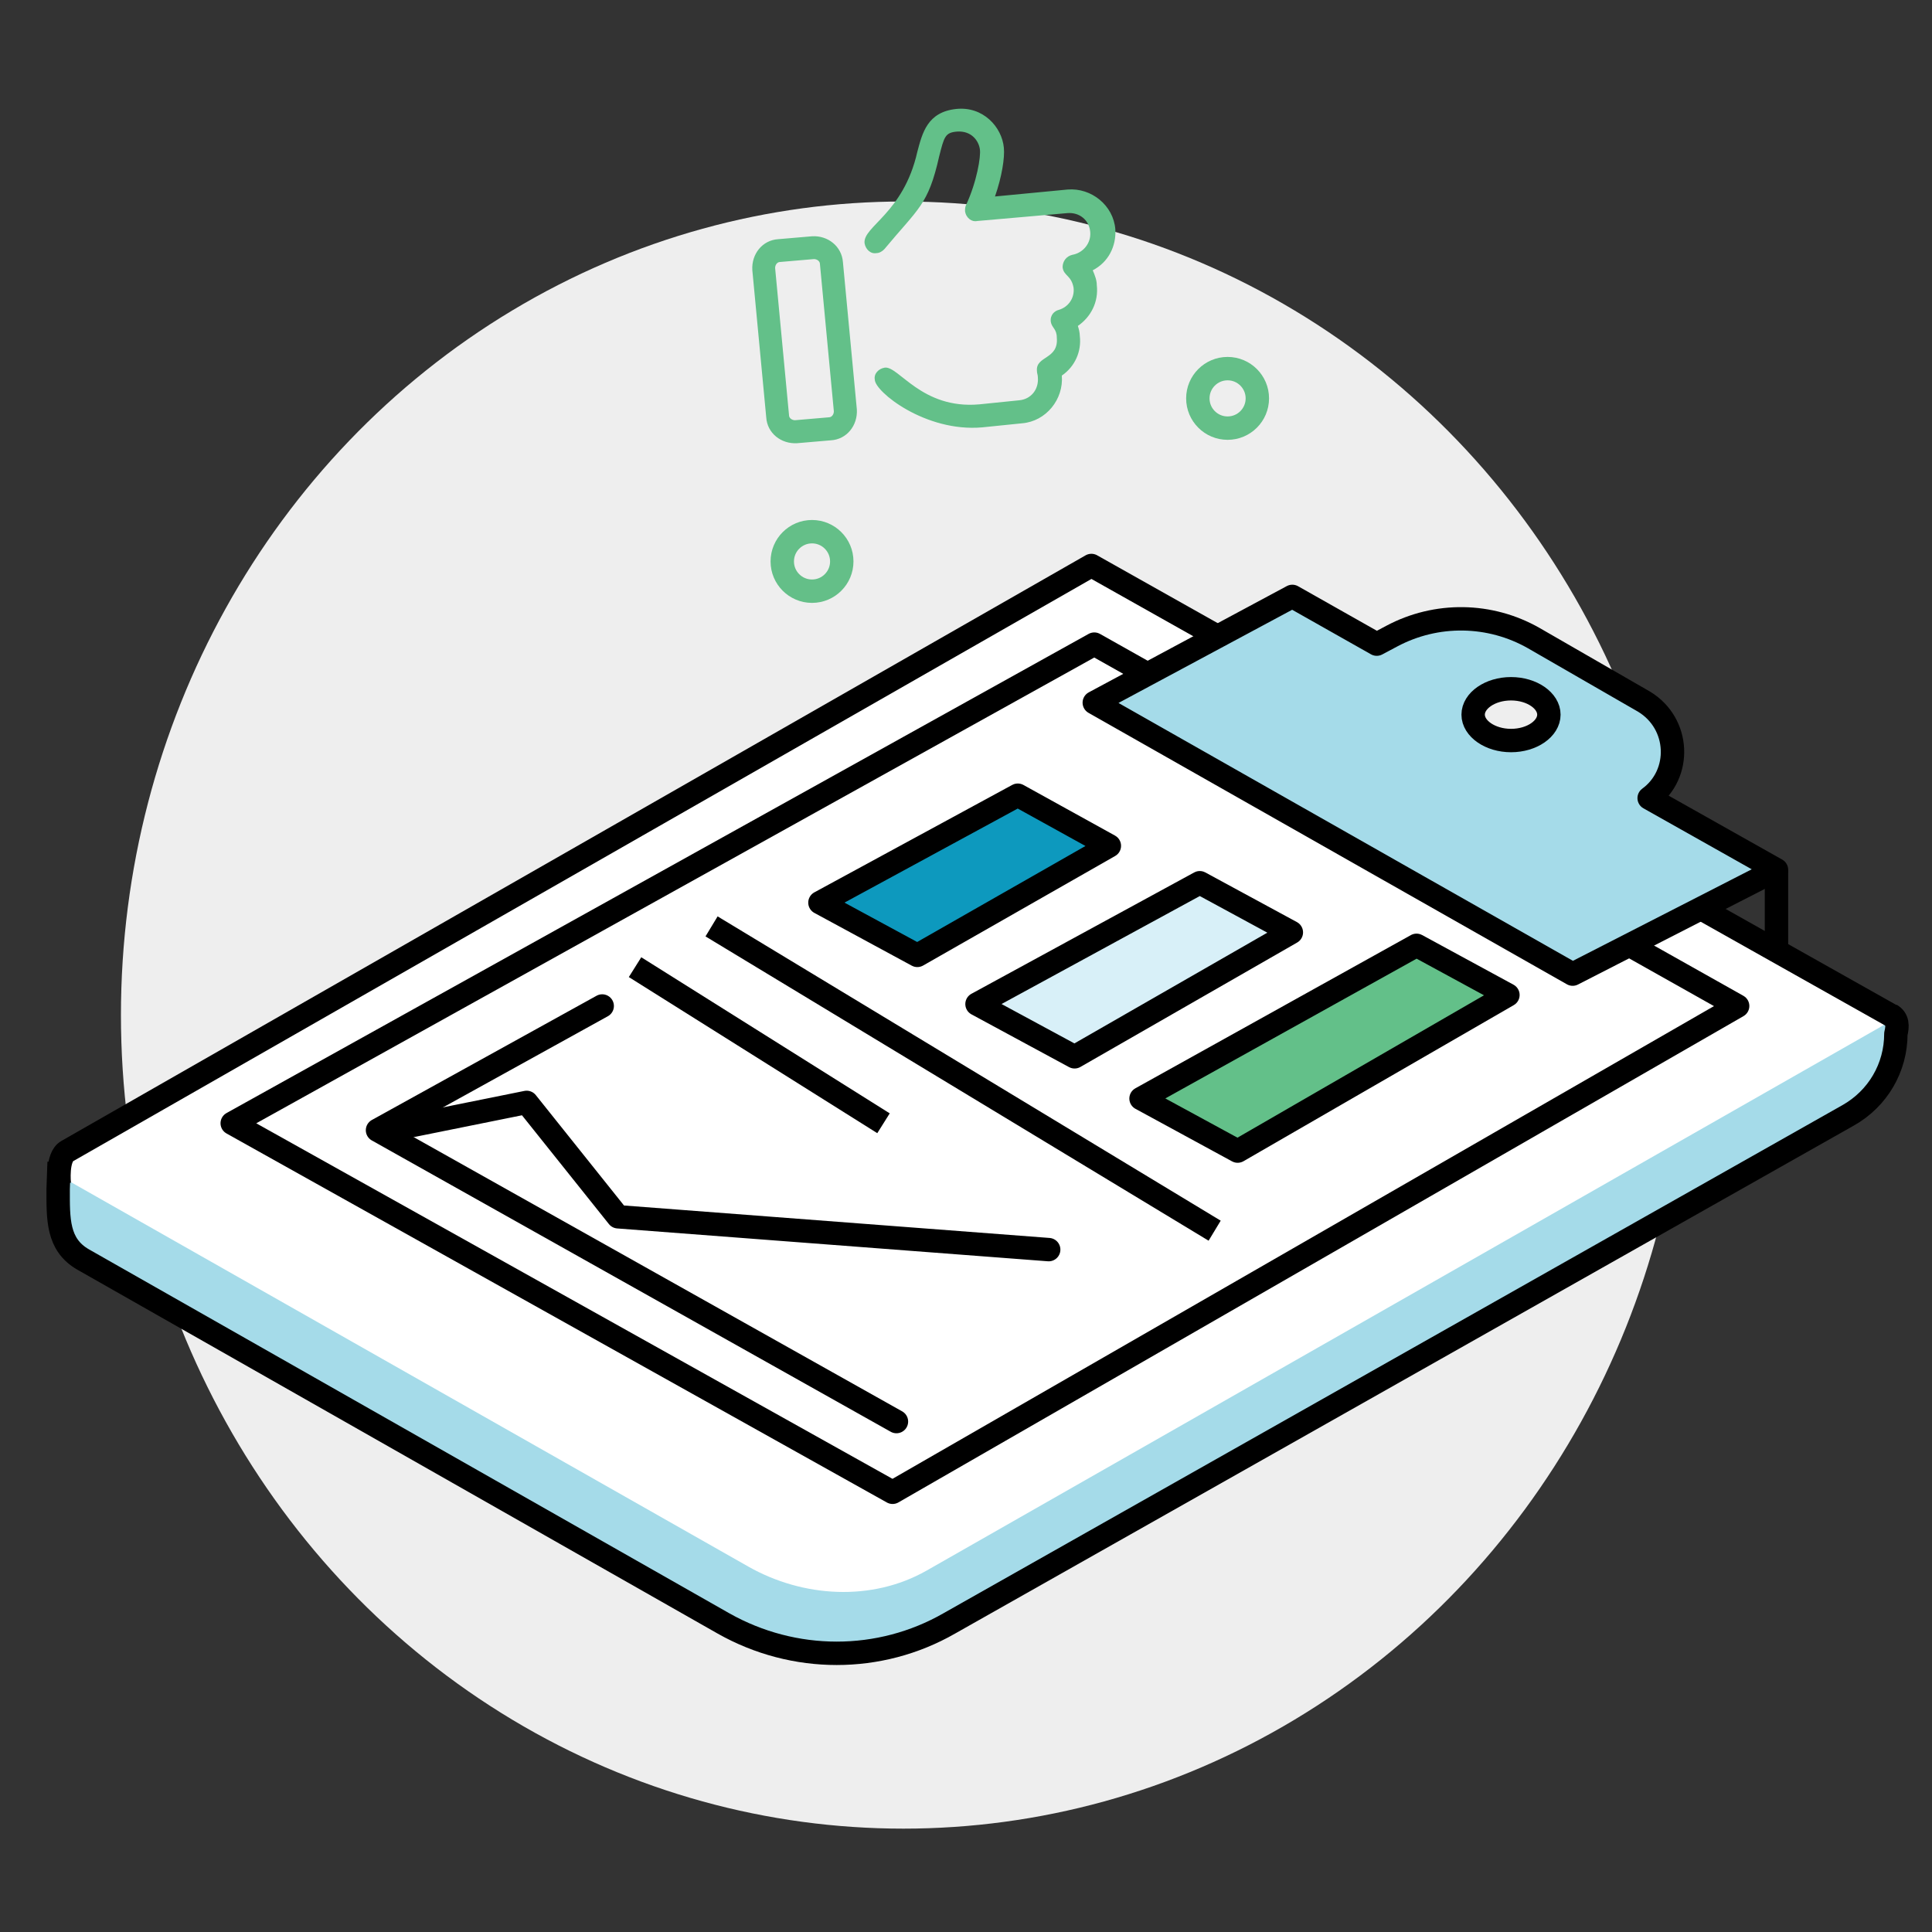<?xml version="1.0" encoding="UTF-8"?>
<!-- Generator: Adobe Illustrator 27.5.0, SVG Export Plug-In . SVG Version: 6.00 Build 0)  -->
<svg xmlns="http://www.w3.org/2000/svg" xmlns:xlink="http://www.w3.org/1999/xlink" version="1.1" id="Layer_1" x="0px" y="0px" viewBox="0 0 100 100" style="enable-background:new 0 0 100 100;" xml:space="preserve">
<rect x="0" y="0" width="100" height="100" fill="#333333" stroke="none"/>
<style type="text/css">
	.st0{fill:#EEEEEE;}
	.st1{fill:#FFFFFF;stroke:#000000;stroke-width:1.25;stroke-linecap:round;stroke-linejoin:round;stroke-miterlimit:10;}
	.st2{fill:none;stroke:#231F20;stroke-width:1.25;stroke-linejoin:round;stroke-miterlimit:10;}
	
		.st3{fill:#FFFFFF;fill-opacity:0.7;stroke:#000000;stroke-width:1.25;stroke-linecap:round;stroke-linejoin:round;stroke-miterlimit:10;}
	.st4{fill:#A3DAE9;}
	.st5{fill:none;stroke:#000000;stroke-width:1.25;stroke-linecap:round;stroke-linejoin:round;stroke-miterlimit:10;}
	.st6{fill:none;stroke:#000000;stroke-width:1.25;stroke-miterlimit:10;}
	.st7{fill:#A4D9E8;fill-opacity:0.7;}
	.st8{fill:none;stroke:#000000;stroke-width:1.25;stroke-linecap:round;stroke-miterlimit:10;}
	.st9{fill:none;stroke:#64BF88;stroke-width:1.101;stroke-linecap:round;stroke-linejoin:round;stroke-miterlimit:10;}
	.st10{fill:none;stroke:#64BF88;stroke-width:1.101;stroke-linecap:round;stroke-miterlimit:10;}
	.st11{fill:#0798BD;}
	.st12{fill:#FFFFFF;}
	.st13{fill:#0799BE;}
	.st14{opacity:0.5;fill:#0799BE;}
	.st15{display:none;}
	.st16{display:inline;}
	.st17{stroke:#000000;stroke-width:0.265;stroke-linecap:round;stroke-linejoin:round;stroke-miterlimit:10;}
	.st18{fill:#FFC436;}
	.st19{opacity:0.7;fill:#0799BE;}
	.st20{enable-background:new    ;}
	.st21{fill:#2AB7D8;}
	.st22{fill:none;stroke:#000000;stroke-width:1.211;stroke-linecap:round;stroke-linejoin:round;stroke-miterlimit:10;}
	.st23{fill:#64BF88;}
	.st24{fill:#37474F;}
	.st25{fill:#A5DBE9;stroke:#000000;stroke-width:1.211;stroke-linejoin:round;stroke-miterlimit:10;}
	.st26{fill:none;stroke:#000000;stroke-width:1.211;stroke-linejoin:round;stroke-miterlimit:10;}
	.st27{fill:#FFFFFF;stroke:#000000;stroke-width:1.211;stroke-linejoin:round;stroke-miterlimit:10;}
	.st28{fill:#0D99BE;stroke:#000000;stroke-width:1.211;stroke-linejoin:round;stroke-miterlimit:10;}
	.st29{fill:#D8F0F8;stroke:#000000;stroke-width:1.211;stroke-linejoin:round;stroke-miterlimit:10;}
	.st30{fill:#63C089;stroke:#000000;stroke-width:1.211;stroke-linejoin:round;stroke-miterlimit:10;}
	.st31{fill:none;stroke:#000000;stroke-width:1.211;stroke-linejoin:round;stroke-miterlimit:10;stroke-dasharray:0.999;}
	.st32{fill:#63C089;}
	.st33{fill:none;stroke:#64BF88;stroke-width:1.211;stroke-linecap:round;stroke-miterlimit:10;}
	.st34{fill:#FFFFFF;stroke:#000000;stroke-width:1.184;stroke-linecap:round;stroke-linejoin:round;stroke-miterlimit:10;}
	.st35{fill:none;stroke:#000000;stroke-width:1.043;stroke-linecap:round;stroke-linejoin:round;stroke-miterlimit:10;}
	.st36{display:none;fill:none;stroke:#A3DAE9;stroke-width:1.211;stroke-linecap:round;stroke-miterlimit:10;}
	.st37{fill:#FFFFFF;stroke:#231F20;stroke-width:1.211;stroke-linecap:round;stroke-linejoin:round;stroke-miterlimit:10;}
	.st38{fill:none;stroke:#64BF88;stroke-width:1.211;stroke-linecap:round;stroke-linejoin:round;stroke-miterlimit:10;}
	.st39{fill:#A4D9E8;}
	.st40{fill:none;stroke:#A4D9E8;stroke-width:0.979;stroke-miterlimit:10;}
	.st41{fill:none;stroke:#000000;stroke-width:0.979;stroke-linecap:round;stroke-miterlimit:10;}
	.st42{fill:none;stroke:#000000;stroke-width:0.979;stroke-miterlimit:10;}
	.st43{fill:#63C089;stroke:#231F20;stroke-width:0.979;stroke-linecap:round;stroke-linejoin:round;stroke-miterlimit:10;}
	.st44{fill:#A5DBE9;}
	.st45{fill:none;stroke:#231F20;stroke-width:0.979;stroke-miterlimit:10;}
	.st46{fill:#63C089;stroke:#231F20;stroke-width:0.979;stroke-miterlimit:10;}
	.st47{fill:#FFFFFF;stroke:#231F20;stroke-width:0.979;stroke-linecap:round;stroke-linejoin:round;stroke-miterlimit:10;}
	.st48{fill:none;stroke:#64BF88;stroke-width:0.979;stroke-linecap:round;stroke-miterlimit:10;}
	.st49{fill:none;stroke:#64BF88;stroke-width:1.203;stroke-linecap:round;stroke-linejoin:round;stroke-miterlimit:10;}
	.st50{fill:none;stroke:#64BF88;stroke-width:1.203;stroke-linecap:round;stroke-miterlimit:10;}
	.st51{fill:#FFFFFF;stroke:#231F20;stroke-width:1.203;stroke-linejoin:round;stroke-miterlimit:10;}
	.st52{fill:none;stroke:#231F20;stroke-width:1.203;stroke-linejoin:round;stroke-miterlimit:10;}
	.st53{fill:none;stroke:#FFFFFF;stroke-width:1.25;stroke-miterlimit:10;}
	.st54{fill:none;stroke:#FFFFFF;stroke-width:1.25;stroke-linecap:round;stroke-miterlimit:10;}
	.st55{fill:none;stroke:#FFFFFF;stroke-width:1.203;stroke-linecap:round;stroke-linejoin:round;stroke-miterlimit:10;}
</style>
<g>
	<ellipse class="st0" cx="46.76" cy="52.54" rx="40.5" ry="42.11"></ellipse>
	<g>
		<g>
			<path class="st25" d="M97.87,52.53c0.36,0.21,0.36,0.57,0.26,0.98c0,1.75-0.93,3.35-2.47,4.22l-46.53,26.3     c-3.6,2.06-8.03,2.06-11.68,0L4.3,65.19c-1.34-0.77-1.29-2.11-1.29-3.65l0.05-1.39"></path>
			<path class="st12" d="M3.48,61.08c-0.57-0.31-0.57-1.13,0-1.49l53.01-30.31l40.92,23.06c0.31,0.15,0.31,0.62,0,0.77L47.95,81.3     c-2.83,1.6-6.38,1.39-9.21-0.21L3.48,61.08"></path>
			<path class="st26" d="M3.07,61.28c0,0-0.15-1.39,0.41-1.7l53.01-30.31l41.43,23.31"></path>
			<polygon class="st27" points="12.02,58.14 56.64,33.34 89.94,52.07 46.2,77.24    "></polygon>
			<line class="st26" x1="91.95" y1="45.02" x2="91.95" y2="49.29"></line>
			<path class="st25" d="M56.64,36.37L81.4,50.42l10.55-5.4l-6.59-3.71c1.7-1.24,1.6-3.86-0.26-4.99l-5.71-3.29     c-2.26-1.29-5.04-1.34-7.36-0.1l-0.77,0.41l-4.37-2.47L56.64,36.37z M76.25,36.99c0-0.72,0.87-1.34,1.96-1.34     s1.96,0.62,1.96,1.34s-0.87,1.34-1.96,1.34C77.13,38.33,76.25,37.71,76.25,36.99z"></path>
			<polygon class="st28" points="42.44,46.72 52.68,41.16 57.42,43.78 47.48,49.45    "></polygon>
			<polygon class="st29" points="50.57,51.97 62.1,45.69 66.84,48.26 55.62,54.7    "></polygon>
			<polygon class="st30" points="59.06,56.86 73.32,48.93 78.05,51.5 64.06,59.58    "></polygon>
			<line class="st26" x1="62.87" y1="63.7" x2="36.83" y2="47.95"></line>
			<line class="st26" x1="45.73" y1="58.14" x2="32.87" y2="50.06"></line>
			<polyline class="st22" points="31.17,52.07 19.54,58.5 46.4,73.58    "></polyline>
			<polyline class="st22" points="20.62,58.4 27.26,57.06 31.99,62.98 54.28,64.68    "></polyline>
		</g>
		<path class="st32" d="M42.03,12.23l-1.75,0.15c-0.82,0.05-1.39,0.77-1.34,1.6l0.72,7.62c0.05,0.82,0.77,1.39,1.6,1.34l1.75-0.15    c0.82-0.05,1.39-0.77,1.34-1.6l-0.72-7.62C43.57,12.75,42.85,12.18,42.03,12.23z M43.16,21.29c0,0.15-0.1,0.31-0.26,0.31    l-1.75,0.15c-0.15,0-0.31-0.1-0.31-0.26l-0.72-7.62c0-0.15,0.1-0.31,0.26-0.31l1.75-0.15c0.15,0,0.31,0.1,0.31,0.26L43.16,21.29z     M57.73,11.87c-0.1-1.24-1.24-2.16-2.47-2.06l-3.76,0.36c0.36-1.03,0.51-2.01,0.46-2.52c-0.1-1.08-1.08-2.16-2.47-2.01    C48,5.8,47.74,6.88,47.48,7.86c-0.72,3.19-2.83,3.86-2.73,4.73c0.05,0.31,0.31,0.57,0.62,0.51c0.15,0,0.31-0.1,0.41-0.21    c1.75-2.11,2.26-2.26,2.83-4.79c0.26-1.03,0.31-1.24,0.93-1.29c0.77-0.05,1.13,0.51,1.18,0.93c0.05,0.36-0.15,1.65-0.72,2.88    c-0.05,0.1-0.05,0.21-0.05,0.31c0.05,0.36,0.36,0.57,0.62,0.51l4.68-0.41c0.62-0.05,1.13,0.36,1.18,0.98    c0.05,0.57-0.36,1.08-0.93,1.18C55.2,13.26,55,13.52,55,13.83c0.05,0.46,0.46,0.41,0.57,1.08c0.05,0.51-0.26,0.98-0.77,1.13    c-0.21,0.05-0.46,0.26-0.41,0.62c0.05,0.31,0.31,0.36,0.31,0.82c0.1,1.13-1.08,0.93-1.03,1.7c0,0.15,0.05,0.21,0.05,0.36    c0.05,0.62-0.36,1.13-0.98,1.18l-2.06,0.21c-2.99,0.26-4.17-2.01-4.89-1.9c-0.31,0.05-0.57,0.31-0.51,0.62    c0,0.62,2.62,2.73,5.56,2.47l2.06-0.21c1.24-0.1,2.16-1.24,2.06-2.47c0.67-0.46,1.03-1.24,0.93-2.06c0-0.15-0.05-0.36-0.1-0.51    c0.67-0.46,1.08-1.24,0.98-2.11c0-0.26-0.1-0.51-0.21-0.77C57.37,13.57,57.78,12.75,57.73,11.87z"></path>
		<circle class="st33" cx="42.03" cy="29.06" r="1.54"></circle>
		<circle class="st33" cx="63.54" cy="20.62" r="1.54"></circle>
	</g>
</g>
</svg>
